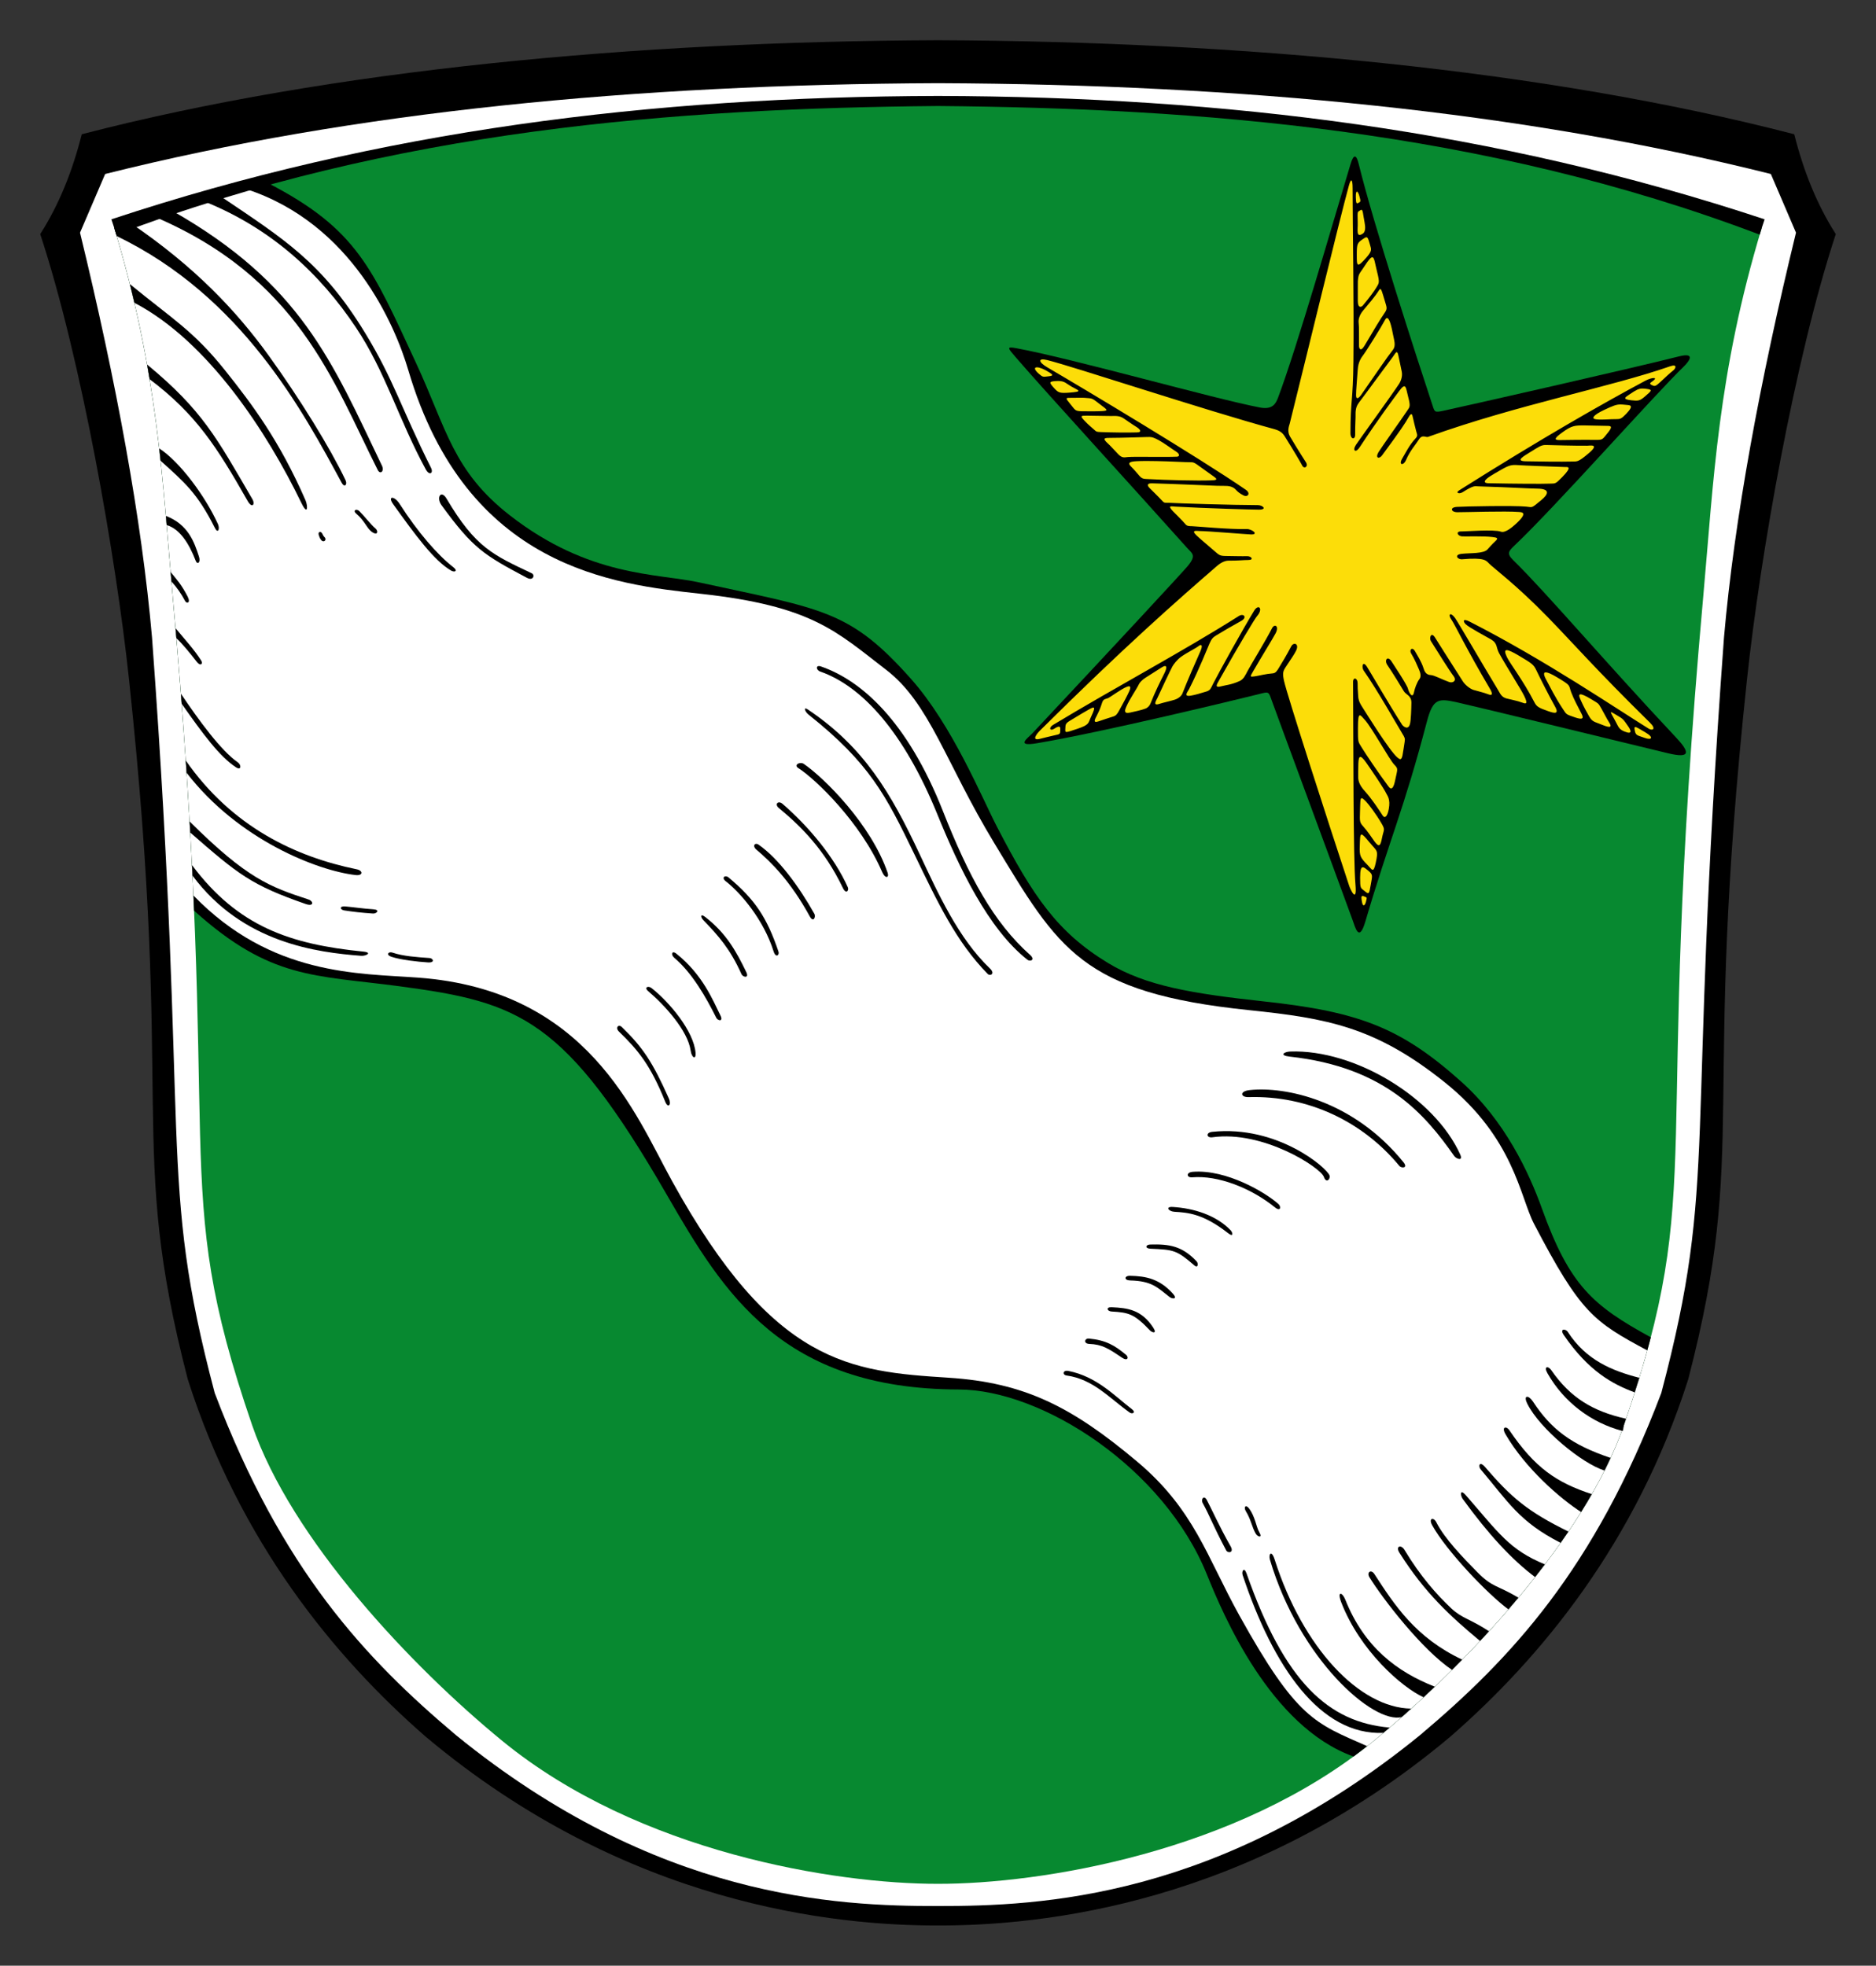 <?xml version="1.0" encoding="UTF-8" standalone="no"?>
<!-- Created with Inkscape (http://www.inkscape.org/) -->

<svg
   xmlns:dc="http://purl.org/dc/elements/1.1/"
   xmlns:cc="http://creativecommons.org/ns#"
   xmlns:rdf="http://www.w3.org/1999/02/22-rdf-syntax-ns#"
   xmlns:svg="http://www.w3.org/2000/svg"
   xmlns="http://www.w3.org/2000/svg"
   xmlns:sodipodi="http://sodipodi.sourceforge.net/DTD/sodipodi-0.dtd"
   xmlns:inkscape="http://www.inkscape.org/namespaces/inkscape"
   version="1.1"
   id="svg1260"
   width="699.761"
   height="733.244"
   viewBox="0 0 699.761 733.244"
   sodipodi:docname="DEU Wartenberg (Hessen) COA.svg"
   inkscape:version="0.92.4 (5da689c313, 2019-01-14)"
   inkscape:export-filename="C:\Users\jandu\Pictures\Zu den Flaggen\Vogelsberg\.Zeiten\2020.10.16.png"
   inkscape:export-xdpi="96"
   inkscape:export-ydpi="96">
  <rect x="0" y="0" width="699.761" height="733.244" fill="#333333" stroke="none"/>
  <defs
     id="defs1264" />
  <sodipodi:namedview
     pagecolor="#ffffff"
     bordercolor="#666666"
     borderopacity="1"
     objecttolerance="10"
     gridtolerance="10"
     guidetolerance="10"
     inkscape:pageopacity="0"
     inkscape:pageshadow="2"
     inkscape:window-width="1920"
     inkscape:window-height="1001"
     id="namedview1262"
     showgrid="false"
     inkscape:zoom="0.47475732"
     inkscape:cx="38.157031"
     inkscape:cy="330.52715"
     inkscape:window-x="-9"
     inkscape:window-y="-9"
     inkscape:window-maximized="1"
     inkscape:current-layer="svg1260" />
  <g
     id="g2494"
     transform="translate(15,15.244)">
    <g
       id="g2426">
      <path
         inkscape:connector-curvature="0"
         id="path1229-4-1-4-9"
         d="M 334.88,0.271 C 221.822,0.759 108.903,11.178 15.919,35.258 12.466,48.884 7.482,61.287 0.566,72.144 c 15.318,46.592 28.209,120.457 33.06,165.902 17.21,161.225 -0.86,173.152 21.91,261.068 19.325,60.612 54.693,103.563 88.641,133.109 74.843,62.85 152.75,70.315 190.703,70.26 37.953,0.055 115.86,-7.41 190.703,-70.26 33.948,-29.546 69.316,-72.497 88.641,-133.109 22.771,-87.917 4.7,-99.843 21.91,-261.068 4.851,-45.446 17.743,-119.31 33.061,-165.902 -6.916,-10.857 -11.9,-23.26 -15.354,-36.887 C 560.858,11.178 447.939,0.759 334.88,0.271 Z"
         style="fill:#000000;fill-opacity:1;stroke:#000000;stroke-width:1.031px;stroke-linecap:butt;stroke-linejoin:miter;stroke-opacity:1" />
      <path
         inkscape:connector-curvature="0"
         id="path1229-59-8-1-7-4-9"
         d="M 334.881,15.78 C 221.821,16.252 117.214,26.34 24.229,49.657 l -9.379,21.885 c 13.481,55.431 23.005,106.904 26.854,151.002 14.146,192.352 2,200.853 23.383,281.812 25.04,65.985 56.161,99.121 90.109,127.731 74.844,60.857 141.732,63.7 179.686,63.647 37.954,0.054 104.841,-2.789 179.685,-63.647 33.949,-28.609 65.072,-61.746 90.111,-127.731 21.383,-80.96 9.235,-89.46 23.381,-281.812 3.849,-44.098 13.375,-95.571 26.855,-151.002 L 645.535,49.657 C 552.55,26.34 447.941,16.252 334.881,15.78 Z"
         style="fill:#ffffff;fill-opacity:1;stroke:none;stroke-width:1.015px;stroke-linecap:butt;stroke-linejoin:miter;stroke-opacity:1" />
      <path
         style="fill:#078930;fill-opacity:1;stroke:none;stroke-width:1px;stroke-linecap:butt;stroke-linejoin:miter;stroke-opacity:1"
         d="m 334.881,22.295 c -95.573,-0.243 -182.832,8.689 -307.262,47.459 16.42,54.206 17.95,94.468 21.799,137.309 19.288,214.701 -1.959,217.327 29.609,309.242 14.65,42.655 59.415,90.064 93.363,117.857 50.948,41.711 124.536,53.341 162.49,53.289 37.954,0.052 111.544,-11.579 162.492,-53.289 33.949,-27.793 78.712,-75.203 93.361,-117.857 31.569,-91.915 10.321,-94.542 29.609,-309.242 3.849,-42.84 5.381,-83.102 21.801,-137.309 C 517.715,30.984 430.454,22.052 334.881,22.295 Z"
         id="path3308-7"
         inkscape:connector-curvature="0" />
    </g>
    <g
       id="g2004-5-1"
       transform="translate(-2909.356,-3584.689)">
      <g
         id="g1162-5-4">
        <path
           sodipodi:nodetypes="cssssssssssssssssssssssssc"
           inkscape:connector-curvature="0"
           id="path867-2-9-0"
           d="m 3371.073,3717.784 c -0.797,2.113 -1.977,4.583 -6.737,3.67 -17.607,-3.375 -69.315,-18.122 -90.978,-22.14 -3.714,-0.689 -3.072,-0.019 -0.1,3.429 11.081,12.857 42.566,47.224 63.812,70.984 1.979,2.213 3.715,2.772 0.284,6.899 -1.96,2.357 -28.221,30.697 -57.945,62.381 -1.605,1.711 -6.475,5.053 1.663,3.687 24.516,-4.115 75.126,-16.4 82.837,-18.334 3.837,-0.962 3.577,-1.081 4.896,2.592 2.37,6.602 21.141,57.237 30.063,81.666 1.04,2.846 2.413,8.604 4.783,0.531 8.944,-30.464 14.209,-41.212 22.942,-74.537 2.318,-8.846 4.43,-8.667 11.279,-7.179 5.422,1.178 60.113,14.489 78.562,18.962 9.04,2.192 7.998,-0.644 2.945,-6.018 -26.207,-27.873 -48.256,-53.932 -60.583,-65.974 -2.591,-2.531 -1.691,-3.428 0.651,-5.649 15.297,-14.507 51.809,-55.775 63.034,-66.661 1.232,-1.195 5.137,-5.48 -1.956,-3.689 -18.04,4.554 -78.734,18.312 -87.904,20.287 -3.119,0.672 -3.108,0.44 -3.891,-1.924 -6.046,-18.26 -22.143,-67.948 -27.546,-90.084 -0.893,-3.658 -1.89,-3.933 -3.084,0.015 -6.526,21.586 -19.89,68.164 -27.028,87.086 z"
           style="fill:#000000;fill-opacity:1;stroke:none;stroke-width:1px;stroke-linecap:butt;stroke-linejoin:miter;stroke-opacity:1" />
        <path
           sodipodi:nodetypes="sssssssssssssssssssssssssssssssssssssssssssssssssssssssssssssssssssssssssssssssssssssssssssssssssssssssssssssssssssssssssssssssssssssssssssssssssssssssssssssssssssssssssssssssssssssssssssssssssssssssssssssssssssssssssssssssssssssssssssssssssssssssssssssssssssssssssssssssssssssssssssssssssssssssssssssssssssssssssssssssssssssssssssssssssssssssssssssssssssssssssssssssssssssssssssssssssssssssssssssssssscscscccscccccccccc"
           inkscape:connector-curvature="0"
           id="path884-1-9-1"
           d="m 3398.428,3636.744 c -0.233,-0.027 -0.544,0.566 -0.918,1.904 -3.193,11.444 -16.74,67.518 -22.076,88.803 -0.185,0.739 -1.084,2.682 0.047,4.719 0.559,1.006 3.826,6.37 6.002,9.719 1,1.54 -0.627,2.701 -1.389,1.219 -0.611,-1.188 -3.321,-5.793 -5.957,-9.99 -0.873,-1.39 -1.479,-2.787 -4.359,-3.572 -26.104,-7.121 -75.463,-23.502 -84.787,-25.783 -3.595,-0.879 -3.317,0.764 0,2.697 13.323,7.772 56.776,33.776 74.1,45.707 1.849,1.274 0.733,2.925 -0.961,2.039 -2.485,-1.299 -2.626,-2.163 -3.58,-2.75 -1.589,-0.978 -2.891,-0.727 -6.078,-0.799 -1.835,-0.041 -14.838,-0.668 -24.369,-0.926 -1.095,-0.03 -2.467,0.249 -0.869,1.84 0.779,0.776 2.996,2.906 4.865,4.928 0.677,0.732 1.26,0.404 2.842,0.52 2.435,0.178 23.49,0.832 32.59,0.844 1.855,0 3.64,1.677 0.414,1.69 -2.46,0.01 -20.473,-0.531 -31.047,-1.125 -1.768,-0.099 -3.115,-0.541 -1.043,1.693 0.908,0.979 3.182,3.093 4.652,4.836 0.616,0.73 1.241,0.749 2.514,0.769 1.401,0.022 13.924,1.241 20.453,1.07 1.753,-0.046 4.603,2.032 1.588,2.006 -1.187,-0.01 -16.394,-1.282 -19.344,-1.283 -0.81,-2e-4 -3.254,-0.51 -1.162,1.537 1.1,1.077 3.603,3.171 6.256,5.459 2.412,2.08 2.439,2.3 4.961,2.322 3.45,0.03 5.782,0.13 7.682,0.061 1.677,-0.061 2.808,1.448 0.459,1.435 -1.461,-0.01 -4.194,0.288 -7.277,0.238 -1.787,-0.029 -3.565,1.321 -4.231,1.897 -14.488,12.54 -35.022,30.569 -66.328,61.682 -0.513,0.51 -3.428,3.817 0.213,2.881 1.566,-0.402 3.767,-0.937 6.396,-1.531 1.226,-0.277 1.134,-0.6 1.162,-2.207 0.01,-0.468 -0.044,-1.496 -2.191,-0.066 -1.669,1.111 -2.257,-0.324 -0.496,-1.385 23.972,-14.436 48.364,-27.377 69.283,-40.609 1.81,-1.145 3.252,0.498 0.908,1.809 -4.271,2.388 -6.238,3.528 -9.311,5.398 -1.223,0.745 -1.707,1.203 -2.502,2.975 -0.725,1.616 -3.797,9.48 -7.65,17.088 -0.489,0.966 -2.277,2.933 0.654,2.426 1.659,-0.287 3.306,-0.769 5.879,-1.566 1.453,-0.45 1.607,-1.236 2.404,-2.811 2.28,-4.503 11.147,-20.458 15.342,-27.316 1.648,-2.695 3.506,-0.743 1.045,2.061 -0.759,0.865 -6.72,10.703 -14.045,23.766 -0.967,1.725 -1.98,3.141 0.992,2.314 1.352,-0.376 3.458,-0.484 6.553,-1.881 1.512,-0.683 2.123,-2.09 2.977,-3.721 1.134,-2.167 6.716,-11.239 9.133,-15.975 0.943,-1.847 2.799,-0.871 1.326,1.904 -1.145,2.158 -4.715,7.827 -8.477,14.342 -1.056,1.829 -1.173,1.978 0.856,1.666 1.754,-0.27 3.908,-0.891 6.58,-1.098 1.117,-0.086 1.635,-0.985 2.285,-2.064 1.193,-1.981 2.767,-4.512 4.574,-7.969 0.949,-1.815 3.164,-1.03 1.797,1.645 -0.88,1.722 -1.583,2.592 -3.904,6.143 -0.982,1.502 -1.13,2.357 -0.56,5.021 1.072,5.012 16.007,51.32 24.326,76.529 0.327,0.992 2.983,7.021 2.326,-0.521 -0.85,-9.761 -0.753,-52.03 -0.894,-75.561 -0.012,-1.979 1.702,-1.522 1.699,0.463 0,1.262 -5e-4,2.159 0.227,4.986 0.062,0.769 0.127,1.836 1.688,4.17 0.601,0.899 10.072,16.314 13.047,18.641 0.656,0.513 1.351,1.161 1.775,-0.863 0.24,-1.143 0.475,-3.066 0.805,-5.061 0.213,-1.285 0.05,-1.599 -0.904,-3.143 -1.591,-2.572 -9.382,-16.378 -14.369,-23.443 -0.861,-1.219 -0.448,-4.048 1.244,-1.391 1.227,1.927 8.563,14.59 13.111,21.627 0.238,0.368 2.24,2.315 2.924,-0.408 0.34,-1.353 0.48,-5.349 0.517,-7.769 0.044,-2.788 -2.029,-3.045 -2.814,-4.35 -0.966,-1.603 -4.197,-6.962 -6.158,-9.777 -1.239,-1.779 0.059,-3.789 1.645,-1.221 0.331,0.536 5.695,8.565 6.039,10.029 0.366,1.558 1.75,3.952 2.266,1.287 0.246,-1.271 1.059,-3.623 2.01,-4.861 0.779,-1.014 0.347,-2.424 -0.186,-3.639 -0.528,-1.203 -1.658,-3.941 -2.906,-5.936 -0.78,-1.246 0.371,-2.773 1.52,-0.695 0.644,1.165 2.271,3.636 3.078,6.146 0.344,1.07 0.8,2.548 2.785,2.635 1.272,0.056 4.08,1.626 6.824,2.59 1.369,0.48 2.948,-0.483 1.603,-2.234 -1.463,-1.905 -5.789,-8.848 -8.445,-13.068 -0.697,-1.107 0.087,-3.637 1.545,-1.299 0.401,0.643 5.899,9.365 10.352,16.307 0.867,1.352 2.649,2.807 4.037,3.244 1.237,0.39 3.726,0.934 5.406,1.598 2.522,0.995 1.071,-1.414 0.307,-2.703 -7.794,-13.145 -12.855,-23.572 -13.932,-25.057 -1.547,-2.133 -0.346,-3.01 1.307,-0.678 1.228,1.732 11.025,18.615 15.943,26.697 0.926,1.521 1.309,2.781 3.258,3.322 0.854,0.237 4.157,0.88 6.002,1.588 1.346,0.516 2.014,0.425 0.625,-2.475 -1.194,-2.493 -6.344,-10.474 -9.391,-15.982 -1.17,-2.115 -0.513,-3.668 -2.967,-5.131 -1.451,-0.865 -8.238,-4.43 -9.533,-5.725 -0.903,-0.903 -1.238,-2.34 1.549,-0.918 28.19,14.382 54.395,32.26 66.785,39.93 1.23,0.762 3.036,0.298 0.334,-2.357 -20.088,-19.745 -28.73,-29.745 -38.188,-39.435 -11.715,-12.003 -20.033,-18.093 -21.756,-19.852 -1.044,-1.066 -1.579,-2.307 -10.01,-1.566 -1.726,0.152 -3.128,-1.683 -0.238,-2.023 3.169,-0.373 8.37,0.027 9.754,-1.725 0.264,-0.335 1.696,-1.911 2.853,-2.984 1.251,-1.16 0.741,-1.335 -1.117,-1.564 -3.378,-0.418 -10.141,-0.157 -11.295,-0.24 -1.657,-0.119 -2.544,-1.919 -0.242,-1.846 1.229,0.039 12.248,-0.839 14.721,0.088 1.603,0.6 4.265,-1.702 5.369,-2.693 5.018,-4.507 2.475,-4.566 1.424,-4.646 -5.451,-0.416 -19.273,0.097 -23.186,0.084 -2.063,-0.01 -2.855,-1.786 -0.016,-1.988 2.589,-0.184 21.444,-0.552 25.875,-0.102 2.521,0.257 1.772,0.748 5.713,-2.519 2.579,-2.138 3.275,-4.117 -1.51,-4.189 -4.004,-0.06 -9.339,-0.472 -22.027,-0.85 -1.377,-0.041 -1.583,-0.526 -5.893,2.17 -1.274,0.797 -2.814,0.275 -1.31,-0.674 30.63,-19.329 53.479,-32.355 69.496,-40.92 2.412,-1.29 5.288,-1.507 2.25,0.5 -0.735,0.485 -0.726,0.823 0.525,1.326 0.739,0.297 1.146,0.183 2.714,-1.269 1.865,-1.727 3.423,-3.225 5.005,-4.486 0.708,-0.564 1.603,-2.442 -1.361,-1.409 -22.298,7.774 -56.879,14.306 -90.246,26.312 -0.8,0.288 -2.136,-1.076 -3.434,1.023 -1.171,1.894 -3.281,4.116 -4.74,7.555 -0.978,2.306 -2.967,2.009 -1.377,-0.609 1.169,-1.924 2.563,-4.904 4.836,-7.318 1.006,-1.069 0.686,-1.422 0.336,-2.725 -0.373,-1.388 -0.914,-3.571 -1.395,-5.729 -0.261,-1.169 -0.826,-0.731 -1.586,0.666 -0.931,1.71 -2.994,4.882 -9.81,14.086 -1.004,1.355 -2.609,1.035 -1.305,-1.225 0.792,-1.372 8.879,-12.72 10.764,-15.564 0.892,-1.346 1.265,-1.449 0.324,-5.094 -0.948,-3.674 -0.818,-5.643 -3.473,-2.027 -1.478,2.013 -8.044,10.781 -14.676,20.906 -1.391,2.124 -2.805,1.262 -1.33,-0.994 1.109,-1.697 13.567,-18.877 16.119,-22.789 0.254,-0.39 1.37,-2.312 0.982,-4.426 -0.398,-2.172 -0.988,-4.514 -1.236,-5.881 -0.503,-2.766 -1.161,-0.959 -2.102,0.273 -2.025,2.652 -8.797,11.991 -12.578,16.977 -0.832,1.097 -1.399,2.287 -1.332,4.605 0.042,1.467 -0.165,3.069 -0.158,7.504 0,1.968 -1.756,1.709 -1.752,-0.605 0.023,-12.534 0.953,-11.781 1.109,-26.752 0.228,-21.795 -0.299,-51.412 -0.299,-64.609 0,-1.818 -0.169,-2.878 -0.469,-2.912 z m 2.104,4.188 c -0.277,-0.054 -0.481,0.499 -0.449,1.982 0.057,2.609 0.272,2.607 1.149,2.109 0.698,-0.397 0.702,-0.523 0.182,-2.438 -0.255,-0.94 -0.604,-1.6 -0.881,-1.654 z m 1.641,6.774 c -0.132,0 -0.295,0.073 -0.502,0.234 -0.921,0.716 -1.016,-0.262 -0.877,4.627 0.074,2.608 -0.722,5.763 1.916,4.012 0.98,-0.651 1.017,-2.27 0.623,-4.297 -0.583,-3.004 -0.587,-4.559 -1.16,-4.576 z m 1.922,10.254 c -0.315,-0.037 -0.745,0.214 -1.432,0.699 -1.993,1.408 -2.231,1.67 -2.219,5.856 0.012,4.058 -0.084,5.196 3.65,0.926 2.143,-2.451 1.767,-3.031 1.295,-4.641 -0.562,-1.915 -0.77,-2.778 -1.295,-2.84 z m 2.24,7.467 c -0.552,-0.152 -1.418,0.851 -3.111,3.457 -1.876,2.887 -2.151,2.559 -2.383,5.461 -0.04,0.503 0.01,4.463 -0.01,7.338 -0.013,2.915 1.371,2.315 1.889,1.699 2.365,-2.814 4.273,-5.408 4.934,-6.537 1.073,-1.833 1.442,-1.746 0.355,-6.051 -0.773,-3.066 -0.967,-5.172 -1.678,-5.367 z m 2.869,11.84 c -0.14,0.01 -0.29,0.157 -0.471,0.443 -1.574,2.501 -3.705,4.9 -5.961,7.613 -1.45,1.744 -1.759,3.419 -1.635,4.49 0.224,1.929 0.078,4.855 0.141,8.709 0.014,0.896 0.588,2.371 2.105,-0.217 3.29,-5.608 6.01,-10.094 7.318,-11.957 1.254,-1.786 1.008,-1.979 0.113,-4.959 -0.856,-2.85 -1.192,-4.14 -1.611,-4.123 z m 2.506,10.816 c -0.271,0.01 -0.513,0.287 -0.719,0.678 -1.377,2.62 -6.808,11.382 -8.277,13.33 -0.453,0.601 -1.732,2.248 -1.91,5.188 -0.165,2.724 -0.669,7.921 -0.633,9.672 0.039,1.856 1.227,0.764 1.811,-0.072 6.58,-9.429 9.341,-13.599 11.957,-16.967 1.209,-1.556 0.41,-3.558 -0.072,-6.135 -0.821,-4.388 -1.56,-5.705 -2.156,-5.693 z m -130.471,18.381 c -1.187,-0.048 -1.219,0.83 0.627,2.414 1.522,1.306 1.497,1.185 3.639,0.936 1.963,-0.229 1.557,-0.624 0.26,-1.451 -1.98,-1.263 -3.603,-1.861 -4.525,-1.898 z m 7.83,5.092 c -0.349,0 -0.736,0.014 -1.172,0.051 -2.351,0.199 -2.275,0.513 -0.072,2.904 1.358,1.474 2.119,1.644 5.359,1.398 5.445,-0.413 3.401,-0.78 0.725,-2.334 -1.873,-1.087 -2.399,-2.005 -4.84,-2.019 z m 217.867,2.822 c -1.351,0.015 -2.262,0.504 -4.566,2.057 -1.725,1.162 -3.138,1.919 0.461,2.32 2.593,0.289 3.213,0.241 5.172,-1.482 2.34,-2.059 2.996,-2.455 0.498,-2.773 -0.616,-0.079 -1.114,-0.126 -1.564,-0.121 z m -210.414,3.439 c -1.024,0.013 -2.174,0.034 -3.025,0.027 -1.635,-0.012 -1.775,0.09 -0.031,2.16 2.064,2.45 1.72,2.773 4.441,2.846 2.45,0.065 6.199,0.028 7.686,-0.068 2.595,-0.169 1.475,-0.641 -1.004,-2.58 -3.268,-2.556 -2.775,-2.065 -5.793,-2.369 -0.352,-0.035 -1.25,-0.029 -2.273,-0.016 z m 202.369,2.502 c -1.609,-0.019 -2.715,0.405 -6.221,2.058 -4.018,1.895 -5.006,3.301 -2.873,3.498 2.599,0.24 4.678,-0.106 7.734,-0.086 1.074,0.01 1.677,-0.153 3.389,-1.951 3.274,-3.439 1.291,-3.239 -0.146,-3.383 -0.755,-0.075 -1.346,-0.131 -1.883,-0.137 z m -199.027,4.174 c -2.346,0 -2.76,0.018 -1.023,1.842 1.731,1.818 1.718,1.634 3.748,3.488 0.638,0.583 0.664,0.727 2.305,0.789 4.271,0.161 9.54,0.238 13.557,0.129 2.223,-0.061 0.933,-1.347 -0.178,-2.027 -1.927,-1.179 -3.556,-2.392 -4.768,-3.191 -1.381,-0.911 -2.483,-0.975 -4.795,-0.9 -1.115,0.036 -6.062,-0.131 -8.846,-0.129 z m 185.644,3.643 c -3.798,-0.027 -4.867,0.025 -8.518,2.695 -2.692,1.969 -3.22,2.805 -0.83,2.772 1.795,-0.025 8.368,-0.134 13.104,-0.078 3.046,0.036 2.707,-0.09 4.684,-2.475 2.053,-2.477 1.404,-2.727 0.053,-2.742 -2.768,-0.031 -7.247,-0.163 -8.492,-0.172 z m -162.402,4.312 c -0.314,-0.01 -0.652,0 -1.061,0.016 -1.207,0.033 -9.425,0.312 -13.238,0.312 -2.317,0 -3.565,-0.03 -1.133,2.156 0.792,0.712 1.715,1.779 3.775,3.922 1.509,1.569 2.281,1.19 3.621,1.078 2.6,-0.218 13.753,0.082 18.346,-0.133 0.839,-0.039 1.168,-0.935 -0.342,-1.889 -1.571,-0.993 -4.604,-3.258 -6.502,-4.275 -1.797,-0.963 -2.526,-1.165 -3.467,-1.188 z m 147.518,2.996 c -1.393,0.063 -2.196,0.601 -5.496,2.654 -2.562,1.594 -5.621,3.292 -1.768,3.416 2.608,0.084 14.483,0.21 17.09,0.1 2.237,-0.095 2.33,0.48 6.666,-3.234 3.996,-3.423 0.283,-2.697 -0.697,-2.678 -3.373,0.067 -13.473,-0.205 -15.152,-0.258 -0.232,-0.01 -0.444,-0.01 -0.642,0 z m -148.34,5.955 c -1.516,0 -2.874,0.02 -3.945,0.076 -2.825,0.148 -3.456,0.701 -2.053,2.053 1.049,1.011 2.195,2.382 2.986,3.311 1.198,1.406 1.816,1.219 3.676,1.33 5.968,0.355 18.21,0.666 23.176,0.459 1.581,-0.066 2.746,-0.147 1.188,-1.275 -2.413,-1.748 -5.774,-4.165 -6.488,-4.649 -1.662,-1.127 -1.67,-0.752 -4.213,-0.877 -3.824,-0.188 -9.78,-0.419 -14.326,-0.428 z m 137.25,1.486 c -2.295,-0.024 -3.339,0.685 -7.801,3.262 -5.455,3.149 -3.299,3.534 -2.103,3.559 10.278,0.213 20.16,0.255 22.768,0.146 2.201,-0.092 2.05,0.241 4.684,-2.447 4.095,-4.181 1.827,-3.715 1.098,-3.742 -5.818,-0.218 -15.003,-0.529 -17.57,-0.727 -0.393,-0.03 -0.746,-0.047 -1.074,-0.051 z m -117.375,67.168 c -0.163,0.022 -0.352,0.115 -0.531,0.252 -1.605,1.227 -4.286,2.413 -6.689,4.119 -1.595,1.132 -2.937,2.987 -3.264,3.615 -1.104,2.126 -3.6,7.429 -5.609,11.779 -0.4,0.867 -1.919,3.084 0.797,2.168 1.193,-0.402 4.342,-1.101 5.658,-1.533 1.583,-0.519 2.562,-1.5 2.889,-2.342 1.796,-4.626 4.948,-11.78 6.689,-15.709 0.822,-1.854 0.55,-2.416 0.061,-2.35 z m 114.205,1.918 c -0.892,0.017 -0.646,1.032 0.082,2.584 1.109,2.362 5.974,8.565 10.215,16.781 0.833,1.614 1.446,2.087 5.15,3.375 1.967,0.684 4.373,1.461 2.559,-1.76 -2.013,-3.571 -5.488,-10.389 -6.969,-13.531 -1.006,-2.135 -1.73,-2.563 -6.588,-5.455 -2.375,-1.414 -3.756,-2.007 -4.449,-1.994 z m -127.627,5.936 c -0.276,0.053 -0.631,0.22 -1.053,0.492 -1.504,0.973 -5.08,3.209 -6.135,3.9 -1.247,0.818 -2.104,1.796 -2.383,2.387 -0.973,2.06 -3.336,5.26 -4.752,8.49 -0.415,0.946 -1.132,2.721 1.547,2.061 1.298,-0.32 4.008,-0.821 5.643,-1.467 1.072,-0.424 1.637,-1.261 1.891,-1.906 1.705,-4.338 3.63,-8.142 5.168,-11.236 1.006,-2.024 0.901,-2.879 0.074,-2.721 z m 142.332,2.344 c -1.572,-0.124 -0.375,2.066 0.465,3.578 0.805,1.45 2.859,5.712 5.936,10.315 1.26,1.885 0.985,1.724 4.371,2.9 2.812,0.977 3.363,0.431 2.461,-1.297 -1.489,-2.852 -2.973,-5.677 -3.867,-8.031 -1.087,-2.862 0.176,-2.342 -5.211,-5.58 -2.154,-1.295 -3.44,-1.828 -4.154,-1.885 z m -155.758,5.195 c -0.186,0.024 -0.387,0.087 -0.561,0.154 -2.264,0.88 -6.387,4.032 -7.168,4.287 -1.713,0.559 -1.753,0.353 -2.596,3.029 -0.356,1.129 -1.164,2.793 -1.564,3.551 -0.618,1.171 -1.556,2.83 0.67,2.062 1.261,-0.435 4.215,-1.429 5.447,-1.795 1.124,-0.334 1.538,-0.936 2.285,-2.285 1.876,-3.387 2.914,-5.352 3.711,-7.096 0.769,-1.683 0.334,-1.979 -0.225,-1.908 z m 168.531,3.004 c -0.933,0.074 -0.111,1.563 0.328,2.584 0.789,1.835 2.267,4.447 2.881,5.523 1.294,2.266 2.051,2.074 4.941,3.266 3.173,1.308 3.826,0.909 2.402,-1.201 -0.611,-0.905 -1.799,-3.292 -2.67,-4.793 -1.256,-2.167 -0.87,-1.779 -3.844,-3.576 -2.287,-1.382 -3.479,-1.847 -4.039,-1.803 z m -181.57,4.943 c -0.266,-0.071 -0.789,0.162 -1.535,0.574 -0.722,0.399 -4.429,2.536 -7.406,4.394 -1.532,0.957 -1.544,1.303 -1.617,3.037 -0.063,1.496 -0.011,1.417 4.398,-0.057 4.755,-1.589 4.086,-2.122 5.203,-4.481 1.132,-2.389 1.401,-3.351 0.957,-3.469 z m 193.033,1.711 c -0.368,0.025 0.519,1.236 1.916,3.941 0.917,1.775 1.213,2.529 3.143,3.297 3.111,1.238 2.233,-0.62 1.412,-1.815 -2.048,-2.98 -1.961,-2.862 -4.289,-4.256 -1.288,-0.771 -1.961,-1.183 -2.182,-1.168 z m -93.674,1.164 c -0.528,-0.043 -0.753,1.131 -0.754,4.787 0,5.493 0.031,4.94 1.324,7.092 1.344,2.236 6.539,9.949 9.828,14.342 0.494,0.66 1.751,2.745 2.699,-1.85 0.885,-4.287 1.284,-4.367 -0.223,-5.877 -1.871,-1.875 -8.287,-13.695 -11.055,-16.783 -0.815,-0.909 -1.409,-1.678 -1.82,-1.711 z m 102.672,4.377 c -0.363,0.024 -0.346,0.499 -0.123,1.543 0.364,1.702 1.139,1.573 3.731,2.522 2.365,0.866 3.679,-0.042 0.031,-2.168 -2.079,-1.212 -3.172,-1.928 -3.639,-1.897 z m -102.49,11.137 c -0.472,-0.02 -0.713,0.705 -0.779,2.293 -0.08,1.928 -0.078,4.691 -0.062,5.365 0.027,1.165 0.351,2.789 2.473,5.123 2.648,2.913 5.279,6.978 6.609,9.031 0.889,1.371 1.825,0.344 2.33,-2.396 0.679,-3.679 -0.527,-4.891 -0.865,-5.635 -0.86,-1.894 -5.818,-9.193 -7.541,-11.609 -0.99,-1.389 -1.692,-2.152 -2.164,-2.172 z m 0.383,15.412 c -0.523,0.147 -0.443,1.792 -0.557,5.107 -0.118,3.444 -0.111,3.932 1.107,5.283 1.831,2.031 3.249,4.285 4.266,5.682 1.822,2.502 2.282,1.598 2.826,-1.182 0.629,-3.211 1.316,-2.954 -0.102,-5.387 -2.22,-3.809 -4.847,-7.218 -5.777,-8.186 -0.918,-0.955 -1.45,-1.406 -1.764,-1.318 z m 0.045,13.549 c -0.605,-0.024 -0.59,1.471 -0.691,4.406 -0.121,3.503 0.162,4.184 2.988,7.035 1.577,1.591 2.102,3.245 2.977,-0.885 1.042,-4.918 0.509,-4.212 -2.387,-7.707 -1.569,-1.894 -2.416,-2.831 -2.887,-2.85 z m 0.518,12.219 c -0.74,-0.073 -1.063,0.943 -1.074,3.904 -0.015,4.018 0.234,3.762 1.383,4.721 2.004,1.671 1.951,1.456 2.596,-2.168 0.644,-3.62 0.827,-3.714 -1.102,-5.334 -0.765,-0.643 -1.359,-1.079 -1.803,-1.123 z m -0.178,10.705 c -0.562,0.024 -0.446,0.821 -0.193,2.244 0.368,2.076 1.17,1.195 1.478,-0.096 0.433,-1.813 0.394,-1.499 -0.478,-1.91 -0.358,-0.169 -0.619,-0.246 -0.807,-0.238 z"
           style="fill:#fcdd09;fill-opacity:1;stroke:none;stroke-width:1px;stroke-linecap:butt;stroke-linejoin:miter;stroke-opacity:1" />
      </g>
      <g
         id="g1933-2-8"
         transform="translate(3851.726,-1167.796)">
        <path
           inkscape:connector-curvature="0"
           id="path1598-6-3-4"
           d="m -857.106,4805.691 c -18.375,4.797 -37.517,10.275 -57.645,16.547 16.42,54.206 17.95,94.468 21.799,137.309 4.4,48.978 6.691,86.919 7.98,117.402 28.551,25.675 44.716,23.937 76.725,28.199 44.815,5.968 61.559,11.874 99.684,77.908 21.211,36.738 42.897,72.325 108.76,72.484 31.427,0.076 76.643,29.468 92.603,68.992 6.001,14.861 23.614,56.773 54.703,67.922 2.547,-1.868 5.051,-3.803 7.5,-5.809 33.949,-27.793 78.712,-75.203 93.361,-117.858 4.208,-12.252 7.477,-22.916 10.029,-32.709 -21.741,-11.881 -30.298,-19.342 -40.621,-48.043 -4.792,-13.322 -13.751,-32.685 -30.068,-47.299 -22.535,-20.181 -38.139,-26.08 -73.311,-29.912 -27.189,-2.962 -44.372,-5.803 -58.512,-14.395 -18.846,-11.451 -27.858,-24.736 -41.315,-50.664 -5.797,-11.17 -16.694,-37.917 -32.115,-55.268 -22.895,-25.758 -32.793,-25.954 -79.117,-36.023 -15.625,-3.396 -40.923,-1.949 -70.494,-24.969 -21.321,-16.597 -23.631,-32.292 -34.955,-56.709 -16.435,-35.438 -21.983,-49.973 -54.992,-67.107 z"
           style="fill:#000000;fill-opacity:1;stroke:none;stroke-width:1px;stroke-linecap:butt;stroke-linejoin:miter;stroke-opacity:1" />
        <path
           inkscape:connector-curvature="0"
           id="path1641-1-6-8"
           d="m -865.269,4807.859 c -15.873,4.268 -32.311,9.029 -49.48,14.379 16.42,54.206 17.95,94.468 21.799,137.309 4.133,46.008 6.396,82.224 7.725,111.721 29.064,30.034 61.712,29.021 83.828,30.646 63.292,4.651 80.909,50.874 94.676,75.828 37.929,68.754 66.543,71.044 103.228,73.414 28.229,1.824 45.896,10.785 70.269,31.27 21.309,17.909 25.988,35.474 38.107,57.338 21.505,38.795 28.329,40.269 47.717,48.816 0.807,-0.637 1.609,-1.282 2.404,-1.934 33.949,-27.793 78.712,-75.203 93.361,-117.857 3.518,-10.243 6.379,-19.378 8.715,-27.82 -19.927,-10.703 -24.851,-13.852 -42.244,-47.207 -5.273,-10.112 -7.454,-32.134 -33.416,-52.885 -25.744,-20.577 -43.676,-23.804 -72.977,-26.844 -62.524,-6.486 -70.983,-22.722 -94.969,-62.336 -18.148,-29.972 -24.05,-52.104 -40.248,-64.557 -18.756,-14.418 -27.635,-23.849 -69.303,-28.418 -32.045,-3.514 -87.206,-9.412 -108.994,-83.391 -4.959,-16.837 -21.042,-54.556 -60.199,-67.473 z"
           style="fill:#ffffff;fill-opacity:1;stroke:none;stroke-width:1px;stroke-linecap:butt;stroke-linejoin:miter;stroke-opacity:1" />
        <g
           style="fill:#000000;fill-opacity:1"
           transform="translate(1232.399,800.409)"
           id="g1548-5-1-7">
          <path
             style="fill:#000000;fill-opacity:1;stroke:none;stroke-width:1px;stroke-linecap:butt;stroke-linejoin:miter;stroke-opacity:1"
             d="m -2141.34,4042.795 c 0.591,2.351 1.155,4.676 1.693,6.979 27.587,14.4 49.646,48.549 62.24,74.559 2.547,5.26 2.489,1.157 1.592,-0.898 -9.747,-22.322 -19.97,-35.858 -29.875,-48.291 -11.874,-14.905 -19.693,-19.264 -35.65,-32.348 z"
             id="path1243-3-0-3"
             inkscape:connector-curvature="0"
             sodipodi:nodetypes="ccsscc" />
          <path
             style="fill:#000000;fill-opacity:1;stroke:none;stroke-width:1px;stroke-linecap:butt;stroke-linejoin:miter;stroke-opacity:1"
             d="m -2107.424,4010.104 c -2.102,0.584 -4.215,1.179 -6.338,1.781 25.255,10.118 43.357,27.049 56.748,47.092 11.013,16.484 15.905,34.24 26.035,52.906 1.389,2.56 2.975,1.446 1.982,-0.541 -11.428,-22.886 -13.817,-32.646 -24.555,-50.27 -16.032,-26.313 -30.206,-35.005 -53.873,-50.969 z"
             id="path1241-2-8-8"
             inkscape:connector-curvature="0"
             sodipodi:nodetypes="cccsscc" />
          <path
             style="fill:#000000;fill-opacity:1;stroke:none;stroke-width:1px;stroke-linecap:butt;stroke-linejoin:miter;stroke-opacity:1"
             d="m -2125.732,4015.342 c -2.316,0.681 -4.646,1.374 -6.988,2.076 53.944,22.794 67.025,61.216 83.821,94.68 0.964,1.92 2.6,0.519 1.583,-1.602 -18.551,-38.669 -30.073,-67.737 -78.416,-95.154 z"
             id="path1239-6-6-1"
             inkscape:connector-curvature="0"
             sodipodi:nodetypes="ccssc" />
          <path
             style="fill:#000000;fill-opacity:1;stroke:none;stroke-width:1px;stroke-linecap:butt;stroke-linejoin:miter;stroke-opacity:1"
             d="m -2141.152,4019.975 c -1.99,0.611 -3.989,1.23 -5.998,1.855 0.312,1.03 0.618,2.055 0.92,3.076 46.801,22.52 69.589,65.603 83.928,92.047 1.026,1.892 2.221,0.674 1.402,-1.045 -5.701,-11.971 -17.006,-30.33 -28.643,-46.438 -11.896,-16.466 -27.337,-33.028 -51.609,-49.496 z"
             id="path1237-8-4-0"
             inkscape:connector-curvature="0"
             sodipodi:nodetypes="cccsscc" />
          <path
             style="fill:#000000;fill-opacity:1;stroke:none;stroke-width:1px;stroke-linecap:butt;stroke-linejoin:miter;stroke-opacity:1"
             d="m -2134.916,4072.789 c 0.327,1.837 0.641,3.662 0.941,5.475 17.325,13.062 25.108,25.259 36.594,45.462 1.647,2.897 2.912,1.287 1.741,-0.722 -13.277,-22.779 -18.527,-33.06 -39.276,-50.215 z"
             id="path1235-0-9-5"
             inkscape:connector-curvature="0"
             sodipodi:nodetypes="ccssc" />
          <path
             style="fill:#000000;fill-opacity:1;stroke:none;stroke-width:1px;stroke-linecap:butt;stroke-linejoin:miter;stroke-opacity:1"
             d="m -2130.387,4104.09 c 0.178,1.544 0.35,3.083 0.516,4.617 8.986,8.085 13.783,12.148 20.244,25.045 1.175,2.345 1.969,0.358 1.123,-1.502 -4.696,-10.329 -14.159,-23.152 -21.883,-28.16 z"
             id="path1233-1-8-1"
             inkscape:connector-curvature="0"
             sodipodi:nodetypes="ccssc" />
          <path
             style="fill:#000000;fill-opacity:1;stroke:none;stroke-width:1px;stroke-linecap:butt;stroke-linejoin:miter;stroke-opacity:1"
             d="m -2127.893,4129.281 c 0.099,1.141 0.198,2.281 0.295,3.42 4.742,1.326 8.281,6.657 10.83,13.32 0.606,1.584 1.937,0.664 1.221,-1.555 -1.788,-5.542 -4.081,-12.035 -12.346,-15.186 z"
             id="path1231-2-4-1"
             inkscape:connector-curvature="0"
             sodipodi:nodetypes="ccssc" />
          <path
             style="fill:#000000;fill-opacity:1;stroke:none;stroke-width:1px;stroke-linecap:butt;stroke-linejoin:miter;stroke-opacity:1"
             d="m -2126.129,4150.203 c 0.099,1.168 0.198,2.337 0.299,3.508 2.015,2.204 3.759,4.731 5.086,7.27 0.61,1.167 2.204,0.815 0.975,-1.598 -2.299,-4.518 -4.171,-6.493 -6.36,-9.18 z"
             id="path1229-7-6-8"
             inkscape:connector-curvature="0"
             sodipodi:nodetypes="ccssc" />
          <path
             style="fill:#000000;fill-opacity:1;stroke:none;stroke-width:1px;stroke-linecap:butt;stroke-linejoin:miter;stroke-opacity:1"
             d="m -2124.295,4171.146 c 0.108,1.26 0.215,2.513 0.32,3.758 2.197,2.022 4.816,5.211 7.644,8.846 1.325,1.703 2.397,0.742 1.609,-0.514 -2.524,-4.022 -6.268,-8.06 -9.574,-12.09 z"
             id="path1227-2-2-1"
             inkscape:connector-curvature="0"
             sodipodi:nodetypes="ccssc" />
          <path
             style="fill:#000000;fill-opacity:1;stroke:none;stroke-width:1px;stroke-linecap:butt;stroke-linejoin:miter;stroke-opacity:1"
             d="m -2122.295,4195.582 c 0.098,1.262 0.194,2.515 0.289,3.76 8.106,11.52 14.134,19.68 20.275,23.718 2.013,1.323 2.033,-0.924 0.678,-1.857 -6.238,-4.294 -14.586,-15.713 -21.241,-25.62 z"
             id="path1225-8-7-4"
             inkscape:connector-curvature="0"
             sodipodi:nodetypes="ccssc" />
          <path
             style="fill:#000000;fill-opacity:1;stroke:none;stroke-width:1px;stroke-linecap:butt;stroke-linejoin:miter;stroke-opacity:1"
             d="m -2120.481,4220.512 c 0.104,1.536 0.205,3.058 0.305,4.566 19.201,24.965 48.82,36.551 63.07,38.166 2.773,0.314 2.854,-1.652 0.342,-2.166 -22.627,-4.629 -46.388,-15.688 -63.717,-40.566 z"
             id="path1223-7-4-1"
             inkscape:connector-curvature="0"
             sodipodi:nodetypes="ccssc" />
          <path
             style="fill:#000000;fill-opacity:1;stroke:none;stroke-width:1px;stroke-linecap:butt;stroke-linejoin:miter;stroke-opacity:1"
             d="m -2119.047,4243.242 c 0.081,1.394 0.16,2.774 0.236,4.143 18.067,15.768 22.776,19.583 43.031,26.641 3.223,1.123 2.929,-1.07 1.108,-1.666 -14.552,-4.762 -22.971,-7.832 -44.375,-29.117 z"
             id="path1221-8-0-4"
             inkscape:connector-curvature="0"
             sodipodi:nodetypes="ccssc" />
          <path
             style="fill:#000000;fill-opacity:1;stroke:none;stroke-width:1px;stroke-linecap:butt;stroke-linejoin:miter;stroke-opacity:1"
             d="m -2118.162,4259.523 c 0.066,1.316 0.156,2.619 0.193,3.91 18.697,25.251 46.614,28.675 62.949,29.932 1.674,0.129 4.346,-1.213 0.766,-1.572 -27.322,-2.738 -46.734,-9.314 -63.908,-32.27 z"
             id="path1207-7-5-7"
             inkscape:connector-curvature="0"
             sodipodi:nodetypes="ccssc" />
          <path
             style="fill:#000000;fill-opacity:1;stroke:none;stroke-width:1px;stroke-linecap:butt;stroke-linejoin:miter;stroke-opacity:1"
             d="m -1604.973,4433.65 c -0.792,-1.228 -3.197,-1.306 -1.486,1.188 9.23,13.455 18.16,18.319 26.459,21.383 0.591,-1.853 1.158,-3.67 1.703,-5.453 -10.104,-2.592 -19.872,-6.563 -26.676,-17.117 z"
             id="path1205-9-7-6"
             inkscape:connector-curvature="0"
             sodipodi:nodetypes="ssccs" />
          <path
             style="fill:#000000;fill-opacity:1;stroke:none;stroke-width:1px;stroke-linecap:butt;stroke-linejoin:miter;stroke-opacity:1"
             d="m -1611.135,4447.925 c -1.173,-1.7 -2.922,-1.482 -1.415,1.167 6.217,10.931 16.43,18.42 27.75,21.451 0.608,0.47 0.518,-1.443 0.766,-2.162 0.269,-0.784 0.535,-1.561 0.797,-2.332 -12.473,-2.777 -20.86,-7.928 -27.897,-18.124 z"
             id="path1203-4-8-9"
             inkscape:connector-curvature="0"
             sodipodi:nodetypes="sscccs" />
          <path
             style="fill:#000000;fill-opacity:1;stroke:none;stroke-width:1px;stroke-linecap:butt;stroke-linejoin:miter;stroke-opacity:1"
             d="m -1617.976,4459.618 c -1.611,-2.463 -3.785,-2.522 -2.043,0.933 4.624,9.173 20.106,22.08 28.746,24.83 0.793,-1.579 1.553,-3.155 2.279,-4.729 -14.684,-4.893 -22.289,-10.802 -28.982,-21.035 z"
             id="path1201-2-7-5"
             inkscape:connector-curvature="0"
             sodipodi:nodetypes="ssccs" />
          <path
             style="fill:#000000;fill-opacity:1;stroke:none;stroke-width:1px;stroke-linecap:butt;stroke-linejoin:miter;stroke-opacity:1"
             d="m -1626.763,4470.332 c -1.136,-1.681 -3.069,-1.308 -1.43,1.512 7.315,12.588 20.297,23.949 28.189,28.998 1.386,-2.222 2.72,-4.447 3.996,-6.672 -13.156,-4.312 -21.293,-9.843 -30.756,-23.838 z"
             id="path1199-0-4-4"
             inkscape:connector-curvature="0"
             sodipodi:nodetypes="ssccs" />
          <path
             style="fill:#000000;fill-opacity:1;stroke:none;stroke-width:1px;stroke-linecap:butt;stroke-linejoin:miter;stroke-opacity:1"
             d="m -1642.968,4494.617 c -2.376,-2.724 -2.08,0.12 -1.192,1.344 9.459,13.038 18.345,22.678 26.988,29.15 1.24,-1.575 2.461,-3.156 3.664,-4.746 -13.287,-5.445 -17.258,-11.763 -29.461,-25.749 z"
             id="path1195-7-5-0"
             inkscape:connector-curvature="0"
             sodipodi:nodetypes="ssccs" />
          <path
             style="fill:#000000;fill-opacity:1;stroke:none;stroke-width:1px;stroke-linecap:butt;stroke-linejoin:miter;stroke-opacity:1"
             d="m -1654,4504.682 c -1.025,-2.038 -3.02,-1.561 -1.566,1.069 5.214,9.431 20.488,25.538 28.449,31.419 1.253,-1.453 2.495,-2.916 3.725,-4.389 -8.052,-4.783 -9.641,-3.729 -15.325,-9.506 -5.404,-5.492 -12.245,-12.552 -15.282,-18.594 z"
             id="path1193-0-5-8"
             inkscape:connector-curvature="0"
             sodipodi:nodetypes="ssccss" />
          <path
             style="fill:#000000;fill-opacity:1;stroke:none;stroke-width:1px;stroke-linecap:butt;stroke-linejoin:miter;stroke-opacity:1"
             d="m -1665.879,4514.975 c -1.288,-2.143 -3.446,-1.408 -1.887,1.062 9.482,15.024 19.07,23.754 30.064,32.91 1.122,-1.2 2.24,-2.411 3.353,-3.631 -7.181,-4.702 -10.026,-4.728 -14.098,-8.551 -5.389,-5.061 -11.558,-12.015 -17.434,-21.79 z"
             id="path1191-8-5-7"
             inkscape:connector-curvature="0"
             sodipodi:nodetypes="ssccss" />
          <path
             style="fill:#000000;fill-opacity:1;stroke:none;stroke-width:1px;stroke-linecap:butt;stroke-linejoin:miter;stroke-opacity:1"
             d="m -1714.303,4518.594 c -1.222,-3.83 -2.364,-1.968 -1.76,0.066 11.054,37.21 38.624,61.374 49.15,58.662 1.169,-1.03 2.344,-2.08 3.525,-3.147 -19.3,-0.279 -40.412,-22.66 -50.916,-55.582 z"
             id="path1189-2-3-9"
             inkscape:connector-curvature="0"
             sodipodi:nodetypes="ssccs" />
          <path
             style="fill:#000000;fill-opacity:1;stroke:none;stroke-width:1px;stroke-linecap:butt;stroke-linejoin:miter;stroke-opacity:1"
             d="m -1724.799,4523.746 c -0.895,-2.55 -1.945,-0.847 -1.443,0.654 11.447,34.297 28.918,59.814 52.48,58.822 0.77,-0.648 1.545,-1.305 2.324,-1.971 -22.819,-1.998 -39.107,-16.871 -53.361,-57.506 z"
             id="path1187-3-2-9"
             inkscape:connector-curvature="0"
             sodipodi:nodetypes="ssccs" />
          <path
             style="fill:#000000;fill-opacity:1;stroke:none;stroke-width:1px;stroke-linecap:butt;stroke-linejoin:miter;stroke-opacity:1"
             d="m -1677.096,4524.002 c -1.283,-1.975 -2.995,-0.652 -1.834,1.217 5.055,8.134 19.43,26.84 30.771,34.517 1.268,-1.263 2.535,-2.542 3.801,-3.834 -17.331,-8.188 -25.101,-20.141 -32.738,-31.9 z"
             id="path1185-6-8-3"
             inkscape:connector-curvature="0"
             sodipodi:nodetypes="ssccs" />
          <path
             style="fill:#000000;fill-opacity:1;stroke:none;stroke-width:1px;stroke-linecap:butt;stroke-linejoin:miter;stroke-opacity:1"
             d="m -1687.968,4533.513 c -1.136,-2.852 -3.203,-3.34 -1.442,1.177 6.959,17.846 22.415,31.486 30.639,35.26 1.396,-1.298 2.797,-2.618 4.201,-3.959 -14.103,-5.51 -26.345,-14.772 -33.398,-32.477 z"
             id="path3308-7-4-6-3-3-4"
             inkscape:connector-curvature="0"
             sodipodi:nodetypes="ssccs" />
          <path
             style="fill:#000000;fill-opacity:1;stroke:none;stroke-width:1px;stroke-linecap:butt;stroke-linejoin:miter;stroke-opacity:1"
             d="m -2025.065,4125.302 c -2.131,-2.923 -0.162,-5.889 1.843,-2.501 10.919,18.45 17.422,21.011 31.858,27.909 1.164,0.556 0.589,2.962 -1.908,1.633 -16.047,-8.533 -20.024,-10.899 -31.793,-27.041 z"
             id="path1257-2-0-4"
             inkscape:connector-curvature="0"
             sodipodi:nodetypes="sssss" />
          <path
             style="fill:#000000;fill-opacity:1;stroke:none;stroke-width:1px;stroke-linecap:butt;stroke-linejoin:miter;stroke-opacity:1"
             d="m -2040.732,4124.753 c -1.947,-3.049 -4.644,-2.998 -2.346,0.198 8.313,11.561 15.187,21.011 21.619,24.744 1.116,0.648 2.843,0.291 0.605,-1.438 -5.622,-4.344 -13.136,-12.947 -19.878,-23.504 z"
             id="path1257-6-1-6-1"
             inkscape:connector-curvature="0"
             sodipodi:nodetypes="sssss" />
          <path
             style="fill:#000000;fill-opacity:1;stroke:none;stroke-width:1px;stroke-linecap:butt;stroke-linejoin:miter;stroke-opacity:1"
             d="m -2056.792,4128.534 c -1.597,-1.335 -0.03,-2.107 1.053,-1.053 1.643,1.598 4.323,5.081 6.056,6.516 0.994,0.823 0.942,2.851 -1.382,1.238 -1.863,-1.292 -2.66,-4.138 -5.727,-6.702 z"
             id="path1257-3-9-7-4"
             inkscape:connector-curvature="0"
             sodipodi:nodetypes="sssss" />
          <path
             style="fill:#000000;fill-opacity:1;stroke:none;stroke-width:1px;stroke-linecap:butt;stroke-linejoin:miter;stroke-opacity:1"
             d="m -2070.897,4136.286 c -0.255,-0.905 0.539,-1.47 1.191,-0.639 0.334,0.426 0.433,1.043 1,1.565 0.949,0.874 -0.2,2.193 -1.164,1.168 -0.477,-0.508 -0.796,-1.274 -1.027,-2.094 z"
             id="path1257-31-4-7-2"
             inkscape:connector-curvature="0"
             sodipodi:nodetypes="sssss" />
          <path
             style="fill:#000000;fill-opacity:1;stroke:none;stroke-width:1px;stroke-linecap:butt;stroke-linejoin:miter;stroke-opacity:1"
             d="m -2061.026,4274.941 c -2.188,-0.196 -1.976,1.251 -0.298,1.502 3.481,0.519 6.016,0.835 10.711,1.151 1.287,0.087 2.823,-1.414 5e-4,-1.592 -3.804,-0.239 -6.929,-0.748 -10.413,-1.061 z"
             id="path1257-0-63-8-5"
             inkscape:connector-curvature="0"
             sodipodi:nodetypes="sssss" />
          <path
             style="fill:#000000;fill-opacity:1;stroke:none;stroke-width:1px;stroke-linecap:butt;stroke-linejoin:miter;stroke-opacity:1"
             d="m -2043.81,4293.713 c -2.083,-0.698 -1.113,-2.078 0.492,-1.526 3.81,1.309 9.109,1.691 13.804,2.007 1.287,0.087 2.165,1.811 -0.658,1.634 -3.804,-0.239 -10.154,-0.946 -13.639,-2.114 z"
             id="path1257-0-1-4-0-0"
             inkscape:connector-curvature="0"
             sodipodi:nodetypes="sssss" />
          <path
             style="fill:#000000;fill-opacity:1;stroke:none;stroke-width:1px;stroke-linecap:butt;stroke-linejoin:miter;stroke-opacity:1"
             d="m -1958.839,4321.684 c -1.575,-1.531 -0.215,-2.936 1.005,-1.756 7.856,7.594 11.508,13.123 17.553,26.657 1.062,2.378 -0.292,3.824 -1.349,1.201 -5.573,-13.83 -10.187,-19.273 -17.209,-26.102 z"
             id="path1257-0-7-8-7-4"
             inkscape:connector-curvature="0"
             sodipodi:nodetypes="sssss" />
          <path
             style="fill:#000000;fill-opacity:1;stroke:none;stroke-width:1px;stroke-linecap:butt;stroke-linejoin:miter;stroke-opacity:1"
             d="m -1947.969,4306.569 c -1.676,-1.42 -0.051,-2.181 1.282,-1.131 6.509,5.127 15.763,16.023 16.372,24.189 0.194,2.6 -1.45,1.867 -1.843,-0.934 -1.04,-7.414 -9.693,-16.941 -15.811,-22.125 z"
             id="path1257-0-4-5-1-6"
             inkscape:connector-curvature="0"
             sodipodi:nodetypes="sssss" />
          <path
             style="fill:#000000;fill-opacity:1;stroke:none;stroke-width:1px;stroke-linecap:butt;stroke-linejoin:miter;stroke-opacity:1"
             d="m -1937.481,4292.566 c -1.72,-1.367 -2.122,0.408 -0.825,1.502 6.706,5.654 11.874,14.724 15.713,22.412 0.576,1.154 2.792,1.59 1.514,-0.933 -2.619,-5.176 -6.402,-15.032 -16.403,-22.98 z"
             id="path1257-0-0-5-5-9"
             inkscape:connector-curvature="0"
             sodipodi:nodetypes="sssss" />
          <path
             style="fill:#000000;fill-opacity:1;stroke:none;stroke-width:1px;stroke-linecap:butt;stroke-linejoin:miter;stroke-opacity:1"
             d="m -1926.777,4278.837 c -1.738,-1.344 -1.806,0.018 -0.627,1.238 5.587,5.785 10.031,10.774 14.199,20.108 0.526,1.178 3.017,1.741 1.778,-0.802 -3.804,-7.809 -7.455,-14.439 -15.35,-20.545 z"
             id="path1257-0-2-0-6-2"
             inkscape:connector-curvature="0"
             sodipodi:nodetypes="sssss" />
          <path
             style="fill:#000000;fill-opacity:1;stroke:none;stroke-width:1px;stroke-linecap:butt;stroke-linejoin:miter;stroke-opacity:1"
             d="m -1919.075,4265.541 c -1.735,-1.347 -0.216,-2.485 1.084,-1.395 9.8,8.221 14.244,14.79 18.609,27.678 0.414,1.222 -0.995,2.555 -1.843,-0.144 -3.673,-11.693 -12.194,-21.746 -17.851,-26.14 z"
             id="path1257-0-70-2-4-6"
             inkscape:connector-curvature="0"
             sodipodi:nodetypes="sssss" />
          <path
             style="fill:#000000;fill-opacity:1;stroke:none;stroke-width:1px;stroke-linecap:butt;stroke-linejoin:miter;stroke-opacity:1"
             d="m -1907.607,4253.781 c -1.679,-1.416 -0.57,-2.827 0.821,-1.855 7.431,5.193 14.968,15.448 20.782,25.769 0.633,1.124 -0.352,3.456 -1.711,0.975 -7.161,-13.075 -14.367,-20.232 -19.892,-24.889 z"
             id="path1257-0-8-0-0-8"
             inkscape:connector-curvature="0"
             sodipodi:nodetypes="sssss" />
          <path
             style="fill:#000000;fill-opacity:1;stroke:none;stroke-width:1px;stroke-linecap:butt;stroke-linejoin:miter;stroke-opacity:1"
             d="m -1899.281,4238.215 c -1.693,-1.399 -0.218,-2.936 1.413,-1.526 9.603,8.298 19.312,19.858 24.336,31.101 0.526,1.178 -0.62,2.802 -1.843,0.251 -6.832,-14.26 -15.486,-22.865 -23.907,-29.826 z"
             id="path1257-0-14-6-5-3"
             inkscape:connector-curvature="0"
             sodipodi:nodetypes="sssss" />
          <path
             style="fill:#000000;fill-opacity:1;stroke:none;stroke-width:1px;stroke-linecap:butt;stroke-linejoin:miter;stroke-opacity:1"
             d="m -1891.988,4223.344 c -1.855,-1.176 0.628,-2.527 2.029,-1.57 7.577,5.174 25.099,22.525 31.283,40.621 0.658,1.927 -0.931,2.31 -2.047,-0.289 -7.9,-18.392 -24.895,-34.725 -31.265,-38.762 z"
             id="path1257-0-26-3-5-2"
             inkscape:connector-curvature="0"
             sodipodi:nodetypes="sssss" />
          <path
             style="fill:#000000;fill-opacity:1;stroke:none;stroke-width:1px;stroke-linecap:butt;stroke-linejoin:miter;stroke-opacity:1"
             d="m -1888.429,4201.481 c -1.823,-1.224 -1.1,0.842 0.229,1.897 22.845,18.136 28.947,30.26 39.449,51.989 8.804,18.218 15.614,32.719 27.409,44.77 0.903,0.922 2.902,-0.067 0.856,-2.02 -11.777,-11.24 -19.311,-27.88 -26.328,-42.835 -10.675,-22.756 -20.72,-39.77 -41.615,-53.801 z"
             id="path1257-0-700-5-4-0"
             inkscape:connector-curvature="0"
             sodipodi:nodetypes="sssssss" />
          <path
             style="fill:#000000;fill-opacity:1;stroke:none;stroke-width:1px;stroke-linecap:butt;stroke-linejoin:miter;stroke-opacity:1"
             d="m -1883.531,4185.434 c -2.075,-0.719 -1.901,1.34 -0.298,1.897 15.636,5.425 31.244,22.66 43.697,53.256 8.087,19.868 19.008,42.818 33.626,54.265 1.016,0.795 3.034,0.026 0.922,-1.855 -13.611,-12.119 -22.854,-29.28 -32.437,-53.541 -13.356,-33.813 -30.498,-48.823 -45.51,-54.022 z"
             id="path1257-0-13-3-7-0"
             inkscape:connector-curvature="0"
             sodipodi:nodetypes="sssssss" />
          <path
             style="fill:#000000;fill-opacity:1;stroke:none;stroke-width:1px;stroke-linecap:butt;stroke-linejoin:miter;stroke-opacity:1"
             d="m -1708.557,4329.068 c -2.195,0.079 -4.198,1.456 -0.166,1.897 35.766,3.903 50.644,21.767 61.395,37.091 0.741,1.056 3.393,2.043 2.239,-0.539 -9.465,-21.171 -39.314,-39.321 -63.467,-38.449 z"
             id="path1257-0-01-1-6-1"
             inkscape:connector-curvature="0"
             sodipodi:nodetypes="sssss" />
          <path
             style="fill:#000000;fill-opacity:1;stroke:none;stroke-width:1px;stroke-linecap:butt;stroke-linejoin:miter;stroke-opacity:1"
             d="m -1723.663,4343.458 c -3.869,0.425 -3.372,2.708 -0.391,2.619 22.23,-0.669 42.599,9.12 56.231,25.634 0.821,0.995 3.361,0.887 1.583,-1.313 -18.698,-23.139 -44.164,-28.395 -57.423,-26.939 z"
             id="path1257-0-6-8-5-3"
             inkscape:connector-curvature="0"
             sodipodi:nodetypes="sssss" />
          <path
             style="fill:#000000;fill-opacity:1;stroke:none;stroke-width:1px;stroke-linecap:butt;stroke-linejoin:miter;stroke-opacity:1"
             d="m -1737.569,4361.06 c -2.175,0.305 -2.535,-1.772 -0.019,-2.036 24.333,-2.552 42.879,13.495 43.757,16.325 0.383,1.232 -1.202,3.124 -2.14,0.456 -1.198,-3.404 -22.567,-17.411 -41.598,-14.745 z"
             id="path1257-0-3-2-4-5"
             inkscape:connector-curvature="0"
             sodipodi:nodetypes="sssss" />
          <path
             style="fill:#000000;fill-opacity:1;stroke:none;stroke-width:1px;stroke-linecap:butt;stroke-linejoin:miter;stroke-opacity:1"
             d="m -1745.039,4375.992 c -2.189,0.185 -2.368,-1.855 0.163,-2.053 12.663,-0.99 27.342,7.812 32.037,12.078 0.955,0.868 0.818,2.951 -1.382,1.173 -9.004,-7.282 -21.278,-12.004 -30.818,-11.198 z"
             id="path1257-0-04-8-1-8"
             inkscape:connector-curvature="0"
             sodipodi:nodetypes="sssss" />
          <path
             style="fill:#000000;fill-opacity:1;stroke:none;stroke-width:1px;stroke-linecap:butt;stroke-linejoin:miter;stroke-opacity:1"
             d="m -1751.719,4388.847 c -2.192,-0.135 -3.414,-1.968 -0.67,-1.803 7.895,0.475 16.198,3.039 21.649,8.691 0.764,0.793 1.251,2.803 -0.977,1.061 -9.296,-7.268 -14.934,-7.637 -20.001,-7.95 z"
             id="path1257-0-41-8-9-4"
             inkscape:connector-curvature="0"
             sodipodi:nodetypes="sssss" />
          <path
             style="fill:#000000;fill-opacity:1;stroke:none;stroke-width:1px;stroke-linecap:butt;stroke-linejoin:miter;stroke-opacity:1"
             d="m -1760.639,4402.618 c -2.194,-0.095 -1.797,-1.511 -0.101,-1.559 7.2,-0.204 11.907,0.572 17.26,6.22 0.888,0.936 0.524,2.708 -0.756,1.601 -6.635,-5.736 -7.653,-5.882 -16.403,-6.261 z"
             id="path1257-0-71-0-8-1"
             inkscape:connector-curvature="0"
             sodipodi:nodetypes="sssss" />
          <path
             style="fill:#000000;fill-opacity:1;stroke:none;stroke-width:1px;stroke-linecap:butt;stroke-linejoin:miter;stroke-opacity:1"
             d="m -1768.242,4412.724 c -2.196,-0.047 -2.321,1.672 -0.019,1.734 8.145,0.221 10.065,2.511 14.76,6.178 1.017,0.794 3.146,0.886 1.257,-1.219 -5.014,-5.592 -10.094,-6.566 -15.998,-6.693 z"
             id="path1257-0-00-6-6-4"
             inkscape:connector-curvature="0"
             sodipodi:nodetypes="sssss" />
          <path
             style="fill:#000000;fill-opacity:1;stroke:none;stroke-width:1px;stroke-linecap:butt;stroke-linejoin:miter;stroke-opacity:1"
             d="m -1775.13,4424.453 c -2.194,-0.097 -1.713,1.494 -0.019,1.595 6.413,0.38 8.389,0.835 14.295,7.016 0.891,0.933 2.799,1.385 1.257,-0.987 -4.363,-6.709 -9.535,-7.357 -15.533,-7.624 z"
             id="path1257-0-45-6-3-6"
             inkscape:connector-curvature="0"
             sodipodi:nodetypes="sssss" />
          <path
             style="fill:#000000;fill-opacity:1;stroke:none;stroke-width:1px;stroke-linecap:butt;stroke-linejoin:miter;stroke-opacity:1"
             d="m -1783.48,4438.129 c -2.195,-0.083 -1.79,-2.144 -0.101,-1.987 6.311,0.585 9.636,2.546 13.87,6.088 0.99,0.828 0.697,2.561 -1.645,0.975 -4.923,-3.333 -7.324,-4.895 -12.125,-5.076 z"
             id="path1257-0-16-9-7-6"
             inkscape:connector-curvature="0"
             sodipodi:nodetypes="sssss" />
          <path
             style="fill:#000000;fill-opacity:1;stroke:none;stroke-width:1px;stroke-linecap:butt;stroke-linejoin:miter;stroke-opacity:1"
             d="m -1791.226,4448.219 c -2.154,-0.432 -2.374,1.467 -0.693,1.699 9.965,1.375 15.988,8.471 23.546,13.822 1.053,0.746 2.349,-0.075 0.889,-1.197 -6.569,-5.045 -13.149,-12.201 -23.742,-14.325 z"
             id="path1257-0-33-3-0-4"
             inkscape:connector-curvature="0"
             sodipodi:nodetypes="sssss" />
          <path
             style="fill:#000000;fill-opacity:1;stroke:none;stroke-width:1px;stroke-linecap:butt;stroke-linejoin:miter;stroke-opacity:1"
             d="m -1739.642,4496.317 c -1.051,-1.929 -2.31,-0.243 -1.483,1.238 2.494,4.469 3.909,8.536 8.736,17.607 0.606,1.139 3.043,0.934 1.646,-1.526 -4.397,-7.743 -7.258,-14.308 -8.899,-17.319 z"
             id="path1257-0-42-8-8-0"
             inkscape:connector-curvature="0"
             sodipodi:nodetypes="sssss" />
          <path
             style="fill:#000000;fill-opacity:1;stroke:none;stroke-width:1px;stroke-linecap:butt;stroke-linejoin:miter;stroke-opacity:1"
             d="m -1723.844,4499.542 c -1.327,-1.75 -2.1,-0.476 -1.22,0.975 2.033,3.35 2.198,5.838 3.733,8.458 0.652,1.113 2.682,1.77 1.251,-0.67 -1.106,-1.885 -1.531,-5.817 -3.765,-8.762 z"
             id="path1257-0-427-7-4-4"
             inkscape:connector-curvature="0"
             sodipodi:nodetypes="sssss" />
          <path
             style="fill:#000000;fill-opacity:1;stroke:none;stroke-width:1px;stroke-linecap:butt;stroke-linejoin:miter;stroke-opacity:1"
             d="m -1635.82,4484.068 c -2.13,-2.475 -2.626,-0.299 -1.674,0.827 10.249,12.114 14.41,19.599 29.854,27.441 0.985,-1.399 1.953,-2.801 2.902,-4.207 -15.293,-7.498 -21.329,-12.729 -31.082,-24.061 z"
             id="path3308-7-4-8-2-0-2"
             inkscape:connector-curvature="0"
             sodipodi:nodetypes="ssccs" />
        </g>
      </g>
    </g>
    <path
       inkscape:connector-curvature="0"
       id="path3319-6"
       d="M 334.882,20.545 C 227.657,20.85 126.902,33.333 26.55,66.563 c 0.628,1.857 1.247,3.742 1.834,5.723 103.867,-39.402 209.497,-47.125 306.498,-47.99 97.001,0.865 202.633,8.588 306.5,47.99 0.587,-1.981 1.206,-3.866 1.834,-5.723 C 542.864,33.333 442.107,20.85 334.882,20.545 Z"
       style="fill:#000000;fill-opacity:1;stroke:none;stroke-width:1px;stroke-linecap:butt;stroke-linejoin:miter;stroke-opacity:1" />
  </g>
</svg>
